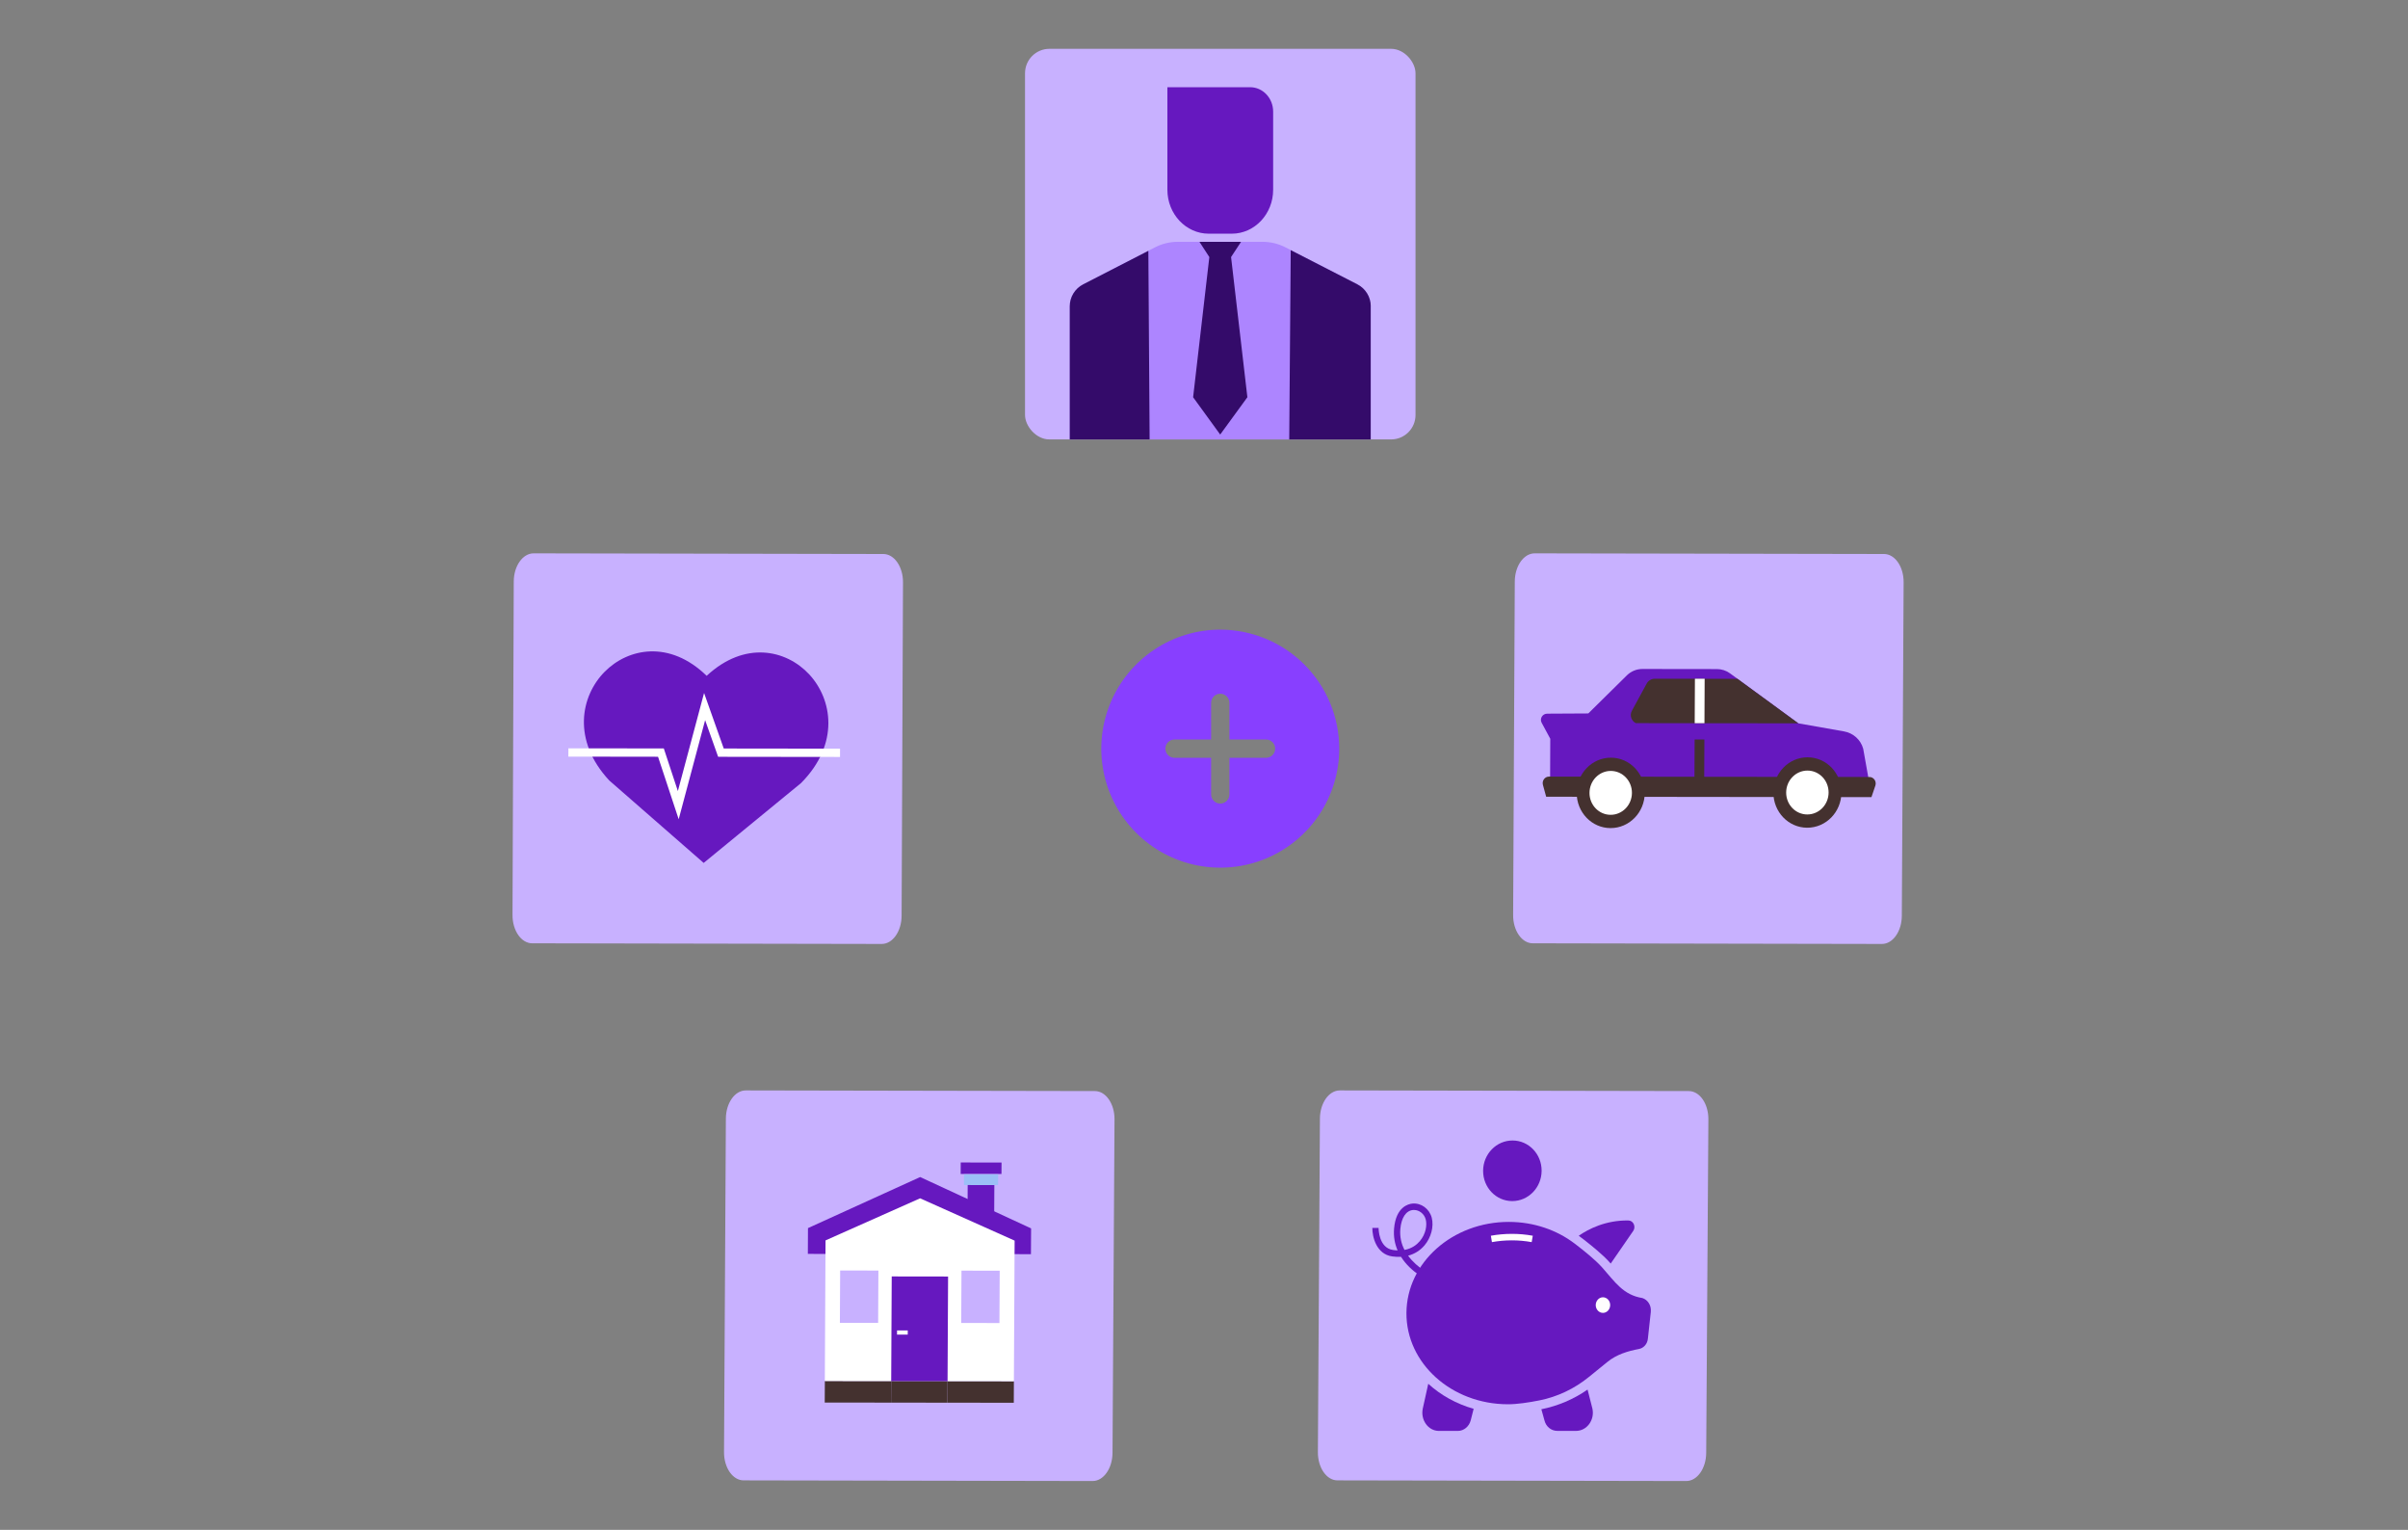 <svg width="296" height="188" viewBox="0 0 296 188" fill="none" xmlns="http://www.w3.org/2000/svg">
<rect x="0" y="0" width="296" height="188" fill="#808080" stroke="none"/>
<path d="M231.33 116L188.411 115.92C187.07 115.92 185.988 114.362 186 112.451L186.203 71.46C186.212 69.545 187.309 67.997 188.65 68L231.589 68.08C232.93 68.08 234.012 69.638 234 71.549L233.779 112.54C233.77 114.455 232.674 116.003 231.33 116Z" fill="#C8B1FF"/>
<path d="M190.542 96.176L190.565 90.783L189.507 88.822C189.233 88.317 189.604 87.704 190.185 87.701L195.239 87.674L199.987 82.988C200.497 82.49 201.184 82.206 201.9 82.21L211.056 82.222C211.631 82.222 212.191 82.406 212.654 82.742L213.579 83.419L221.059 88.889L226.676 89.881C227.811 90.081 228.725 90.906 229.031 92.005L229.783 96.225L190.547 96.176H190.542Z" fill="#6618BF"/>
<path d="M221.056 88.889L201.081 88.865C200.547 88.6 200.285 87.929 200.597 87.35L202.424 83.992C202.622 83.632 203.002 83.407 203.415 83.407L213.576 83.419L221.056 88.889Z" fill="#44312F"/>
<path d="M209.518 88.874L208.319 88.871L208.345 83.41L209.542 83.413L209.518 88.874Z" fill="white"/>
<path d="M209.483 96.782H208.283L208.31 90.875L209.509 90.878L209.483 96.782Z" fill="#44312F"/>
<path d="M230.045 97.958L190.061 97.909L189.663 96.456C189.522 95.942 189.896 95.431 190.412 95.434L229.797 95.483C230.331 95.483 230.702 96.028 230.525 96.548L230.045 97.958Z" fill="#44312F"/>
<path d="M202.18 97.441C202.168 99.83 200.288 101.766 197.977 101.763C195.667 101.763 193.804 99.82 193.813 97.432C193.825 95.043 195.705 93.107 198.015 93.11C200.326 93.113 202.189 95.052 202.18 97.441Z" fill="#44312F"/>
<path d="M200.603 97.438C200.597 98.928 199.424 100.134 197.983 100.131C196.542 100.128 195.381 98.922 195.387 97.432C195.393 95.942 196.566 94.735 198.007 94.738C199.448 94.741 200.609 95.948 200.603 97.438Z" fill="white"/>
<path d="M226.355 97.395C226.343 99.783 224.463 101.72 222.152 101.717C219.842 101.717 217.979 99.774 217.991 97.385C218.003 94.997 219.883 93.06 222.194 93.064C224.504 93.067 226.367 95.006 226.358 97.395H226.355Z" fill="#44312F"/>
<path d="M224.778 97.395C224.772 98.885 223.599 100.091 222.158 100.088C220.717 100.088 219.556 98.879 219.562 97.389C219.568 95.899 220.741 94.692 222.182 94.695C223.623 94.695 224.784 95.905 224.778 97.395Z" fill="white"/>
<g clip-path="url(#clip0_47_18)">
<path d="M150 77.375C147.107 77.375 144.28 78.233 141.875 79.84C139.47 81.447 137.595 83.731 136.488 86.403C135.381 89.076 135.092 92.016 135.656 94.853C136.22 97.69 137.613 100.296 139.659 102.341C141.704 104.387 144.31 105.78 147.147 106.344C149.984 106.908 152.924 106.619 155.597 105.512C158.269 104.405 160.553 102.53 162.16 100.125C163.767 97.72 164.625 94.893 164.625 92C164.62 88.123 163.078 84.406 160.336 81.664C157.594 78.922 153.877 77.38 150 77.375ZM155.625 93.125H151.125V97.625C151.125 97.923 151.006 98.21 150.796 98.421C150.585 98.632 150.298 98.75 150 98.75C149.702 98.75 149.415 98.632 149.205 98.421C148.994 98.21 148.875 97.923 148.875 97.625V93.125H144.375C144.077 93.125 143.79 93.007 143.58 92.796C143.369 92.585 143.25 92.298 143.25 92C143.25 91.702 143.369 91.415 143.58 91.204C143.79 90.993 144.077 90.875 144.375 90.875H148.875V86.375C148.875 86.077 148.994 85.79 149.205 85.579C149.415 85.368 149.702 85.25 150 85.25C150.298 85.25 150.585 85.368 150.796 85.579C151.006 85.79 151.125 86.077 151.125 86.375V90.875H155.625C155.923 90.875 156.21 90.993 156.421 91.204C156.631 91.415 156.75 91.702 156.75 92C156.75 92.298 156.631 92.585 156.421 92.796C156.21 93.007 155.923 93.125 155.625 93.125Z" fill="#883FFF"/>
</g>
<path d="M207.282 182L164.406 181.92C163.066 181.92 161.988 180.362 162 178.451L162.25 137.46C162.262 135.545 163.357 133.997 164.7 134L207.594 134.08C208.934 134.08 210.012 135.638 210 137.549L209.732 178.54C209.72 180.455 208.622 182.003 207.282 182Z" fill="#C8B1FF"/>
<path d="M197.466 165.082L191.993 165.072L191.937 164.084L197.413 164.094L197.466 165.082Z" fill="#D1E1FB"/>
<path d="M202.925 161.2L202.56 164.531C202.489 165.168 202.045 165.663 201.468 165.774C200.081 166.036 198.724 166.445 197.596 167.36L195.326 169.203C193.527 170.666 191.442 171.651 189.234 172.091C187.924 172.353 186.487 172.571 185.351 172.568C178.429 172.559 172.85 167.535 172.885 161.348C172.92 155.157 178.556 150.149 185.477 150.158C188.542 150.161 191.354 151.152 193.524 152.793C193.524 152.793 193.671 152.895 193.901 153.082C194.605 153.624 196.112 154.815 196.96 155.776C198.544 157.564 199.542 159.14 201.88 159.513H201.889C202.569 159.738 203.001 160.436 202.922 161.2H202.925Z" fill="#6618BF"/>
<path d="M200.758 151.272L197.993 155.28C197.958 155.24 197.923 155.194 197.887 155.154C197.022 154.172 195.505 152.968 194.69 152.331C194.443 152.137 194.292 152.033 194.292 152.033C194.213 151.974 194.142 151.916 194.063 151.86C195.252 151.035 197.369 149.939 200.172 149.982C200.787 149.992 201.12 150.743 200.761 151.272H200.758Z" fill="#6618BF"/>
<path d="M181.146 173.125L180.79 174.529C180.596 175.295 179.945 175.843 179.206 175.843H176.877C175.564 175.84 174.598 174.501 174.893 173.098L175.567 170.05C177.104 171.454 179.015 172.522 181.152 173.128L181.146 173.125Z" fill="#6618BF"/>
<path d="M193.733 175.837H191.413C190.671 175.834 190.029 175.308 189.844 174.529L189.47 173.181C191.484 172.777 193.439 171.959 195.149 170.764L195.75 173.122C196.038 174.514 195.055 175.84 193.733 175.84V175.837Z" fill="#6618BF"/>
<path d="M197.929 160.381C197.926 160.911 197.525 161.342 197.036 161.338C196.548 161.335 196.15 160.907 196.153 160.378C196.156 159.849 196.557 159.418 197.045 159.421C197.534 159.424 197.932 159.852 197.929 160.381Z" fill="#FEFEFE"/>
<path d="M183.393 152.639L183.263 151.857C184.944 151.553 186.732 151.549 188.416 151.857L188.28 152.642C186.682 152.35 184.989 152.353 183.393 152.642V152.639Z" fill="#FEFEFE"/>
<path d="M175.744 157.435C175.611 157.377 173.462 156.422 172.217 154.446C171.872 154.468 171.513 154.452 171.142 154.4C169.181 154.126 168.684 151.987 168.692 150.894H169.461C169.461 150.998 169.47 153.363 171.248 153.612C171.442 153.64 171.625 153.655 171.799 153.658C171.463 152.885 171.277 151.99 171.366 150.965C171.595 148.302 173.144 147.948 173.612 147.905C174.696 147.8 175.706 148.548 175.994 149.641C176.277 150.718 175.918 152.085 175.105 153.042C174.569 153.674 173.88 154.101 173.088 154.308C174.242 155.896 176.021 156.69 176.047 156.699L175.747 157.432L175.744 157.435ZM173.812 148.69C173.768 148.69 173.727 148.69 173.683 148.696C172.832 148.776 172.255 149.65 172.134 151.032C172.049 152.017 172.27 152.873 172.646 153.6C173.559 153.433 174.157 152.959 174.531 152.519C175.282 151.636 175.435 150.543 175.255 149.853C175.075 149.17 174.469 148.693 173.812 148.69Z" fill="#6618BF"/>
<path d="M189.502 143.881C189.49 145.938 187.871 147.603 185.884 147.6C183.896 147.597 182.298 145.928 182.309 143.872C182.321 141.816 183.941 140.15 185.928 140.153C187.915 140.153 189.514 141.825 189.502 143.881Z" fill="#6618BF"/>
<path d="M185.672 146.649V145.965C185.295 145.959 184.903 145.839 184.677 145.67L184.836 145.217C185.071 145.377 185.41 145.507 185.775 145.507C186.237 145.507 186.552 145.226 186.552 144.842C186.552 144.469 186.299 144.241 185.816 144.041C185.151 143.774 184.741 143.463 184.741 142.875C184.741 142.314 185.127 141.887 185.728 141.785V141.102H186.134V141.757C186.523 141.77 186.791 141.877 186.979 141.991L186.814 142.438C186.679 142.358 186.411 142.21 185.993 142.21C185.489 142.21 185.301 142.521 185.301 142.792C185.301 143.142 185.542 143.318 186.107 143.558C186.779 143.841 187.117 144.189 187.114 144.792C187.114 145.325 186.752 145.827 186.081 145.944V146.646H185.669L185.672 146.649Z" fill="#6618BF"/>
<path d="M134.308 182L91.41 181.92C90.069 181.92 88.991 180.362 89 178.451L89.227 137.46C89.239 135.545 90.334 133.997 91.675 134L134.59 134.08C135.931 134.08 137.009 135.638 137 137.549L136.755 178.54C136.744 180.455 135.648 182.003 134.308 182Z" fill="#C8B1FF"/>
<path d="M122.207 149.995L118.928 149.989L118.952 145.488L122.23 145.491L122.207 149.995Z" fill="#6618BF"/>
<path d="M123.105 144.269L118.089 144.263L118.095 142.856L123.114 142.862L123.105 144.269Z" fill="#6618BF"/>
<path d="M122.69 145.633L118.492 145.627L118.498 144.303L122.696 144.309L122.69 145.633Z" fill="#9CBFF7"/>
<path d="M99.304 154.089L99.319 150.921L113.11 144.645L126.746 150.955L126.728 154.123L99.304 154.089Z" fill="#6618BF"/>
<path d="M101.393 169.708L109.549 169.718L109.534 172.365L101.378 172.356L101.393 169.708Z" fill="#44312F"/>
<path d="M124.631 169.736L124.619 172.383L116.463 172.374L116.477 169.727L124.631 169.736Z" fill="#44312F"/>
<path d="M113.102 147.258L101.478 152.43L101.39 169.708L124.631 169.736L124.722 152.458L113.102 147.258ZM107.944 162.567L103.242 162.561L103.275 156.13L107.976 156.136L107.944 162.567ZM122.855 162.585L118.156 162.579L118.189 156.148L122.887 156.155L122.855 162.585Z" fill="white"/>
<path d="M116.477 169.727L116.463 172.374L109.534 172.365L109.549 169.718L116.477 169.727Z" fill="#44312F"/>
<path d="M116.542 156.869L116.477 169.727L109.549 169.717L109.614 156.859L116.542 156.869Z" fill="#6618BF"/>
<path d="M111.582 164.007H110.265L110.268 163.493H111.585L111.582 164.007Z" fill="white"/>
<path d="M108.38 116L65.419 115.92C64.077 115.92 62.994 114.362 63 112.451L63.153 71.46C63.159 69.545 64.257 67.997 65.599 68L108.581 68.08C109.923 68.08 111.006 69.638 111 71.549L110.829 112.54C110.82 114.455 109.726 116.003 108.383 116H108.38Z" fill="#C8B1FF"/>
<path d="M86.5 106.045L74.892 95.911C70.29 90.964 71.381 85.525 74.328 82.551C77.198 79.648 82.305 78.617 86.866 83.05C91.55 78.697 96.639 79.849 99.442 82.841C102.318 85.907 103.244 91.401 98.48 96.216L98.442 96.25L86.5 106.042V106.045Z" fill="#6618BF"/>
<path d="M83.426 100.676L80.889 92.996L69.865 92.98L69.871 91.961L81.597 91.974L83.326 97.213L86.547 85.162L88.966 91.983L103.262 92.001L103.259 93.02L88.276 93.002L86.677 88.498L83.426 100.676Z" fill="white"/>
<rect x="126" y="6" width="48" height="48" rx="3" fill="#C8B1FF"/>
<path d="M143.5 10.717H153.674C155.234 10.717 156.5 12.061 156.5 13.717V23.317C156.5 26.299 154.222 28.717 151.413 28.717H148.587C145.778 28.717 143.5 26.299 143.5 23.317V10.717Z" fill="#6618BF"/>
<path d="M166.847 34.942L158.02 30.399C157.153 29.954 156.188 29.717 155.211 29.717H144.783C143.806 29.717 142.841 29.948 141.974 30.399L133.147 34.942C132.136 35.462 131.5 36.503 131.5 37.636V54H168.494V37.636C168.494 36.503 167.858 35.462 166.847 34.942Z" fill="#AD85FF"/>
<path d="M141.159 30.821L141.315 54H131.5V37.636C131.5 36.508 132.136 35.462 133.153 34.942L141.165 30.821H141.159Z" fill="#340B6A"/>
<path d="M168.494 37.636V54H158.477L158.662 30.74L166.853 34.942C167.864 35.462 168.5 36.509 168.5 37.636H168.494Z" fill="#340B6A"/>
<path fill-rule="evenodd" clip-rule="evenodd" d="M151.327 31.59L152.552 29.722H147.442L148.656 31.59L146.662 48.815L149.991 53.399L153.332 48.815L151.327 31.59Z" fill="#340B6A"/>
<defs>
<clipPath id="clip0_47_18">
<rect width="36" height="36" fill="white" transform="translate(132 74)"/>
</clipPath>
</defs>
</svg>
